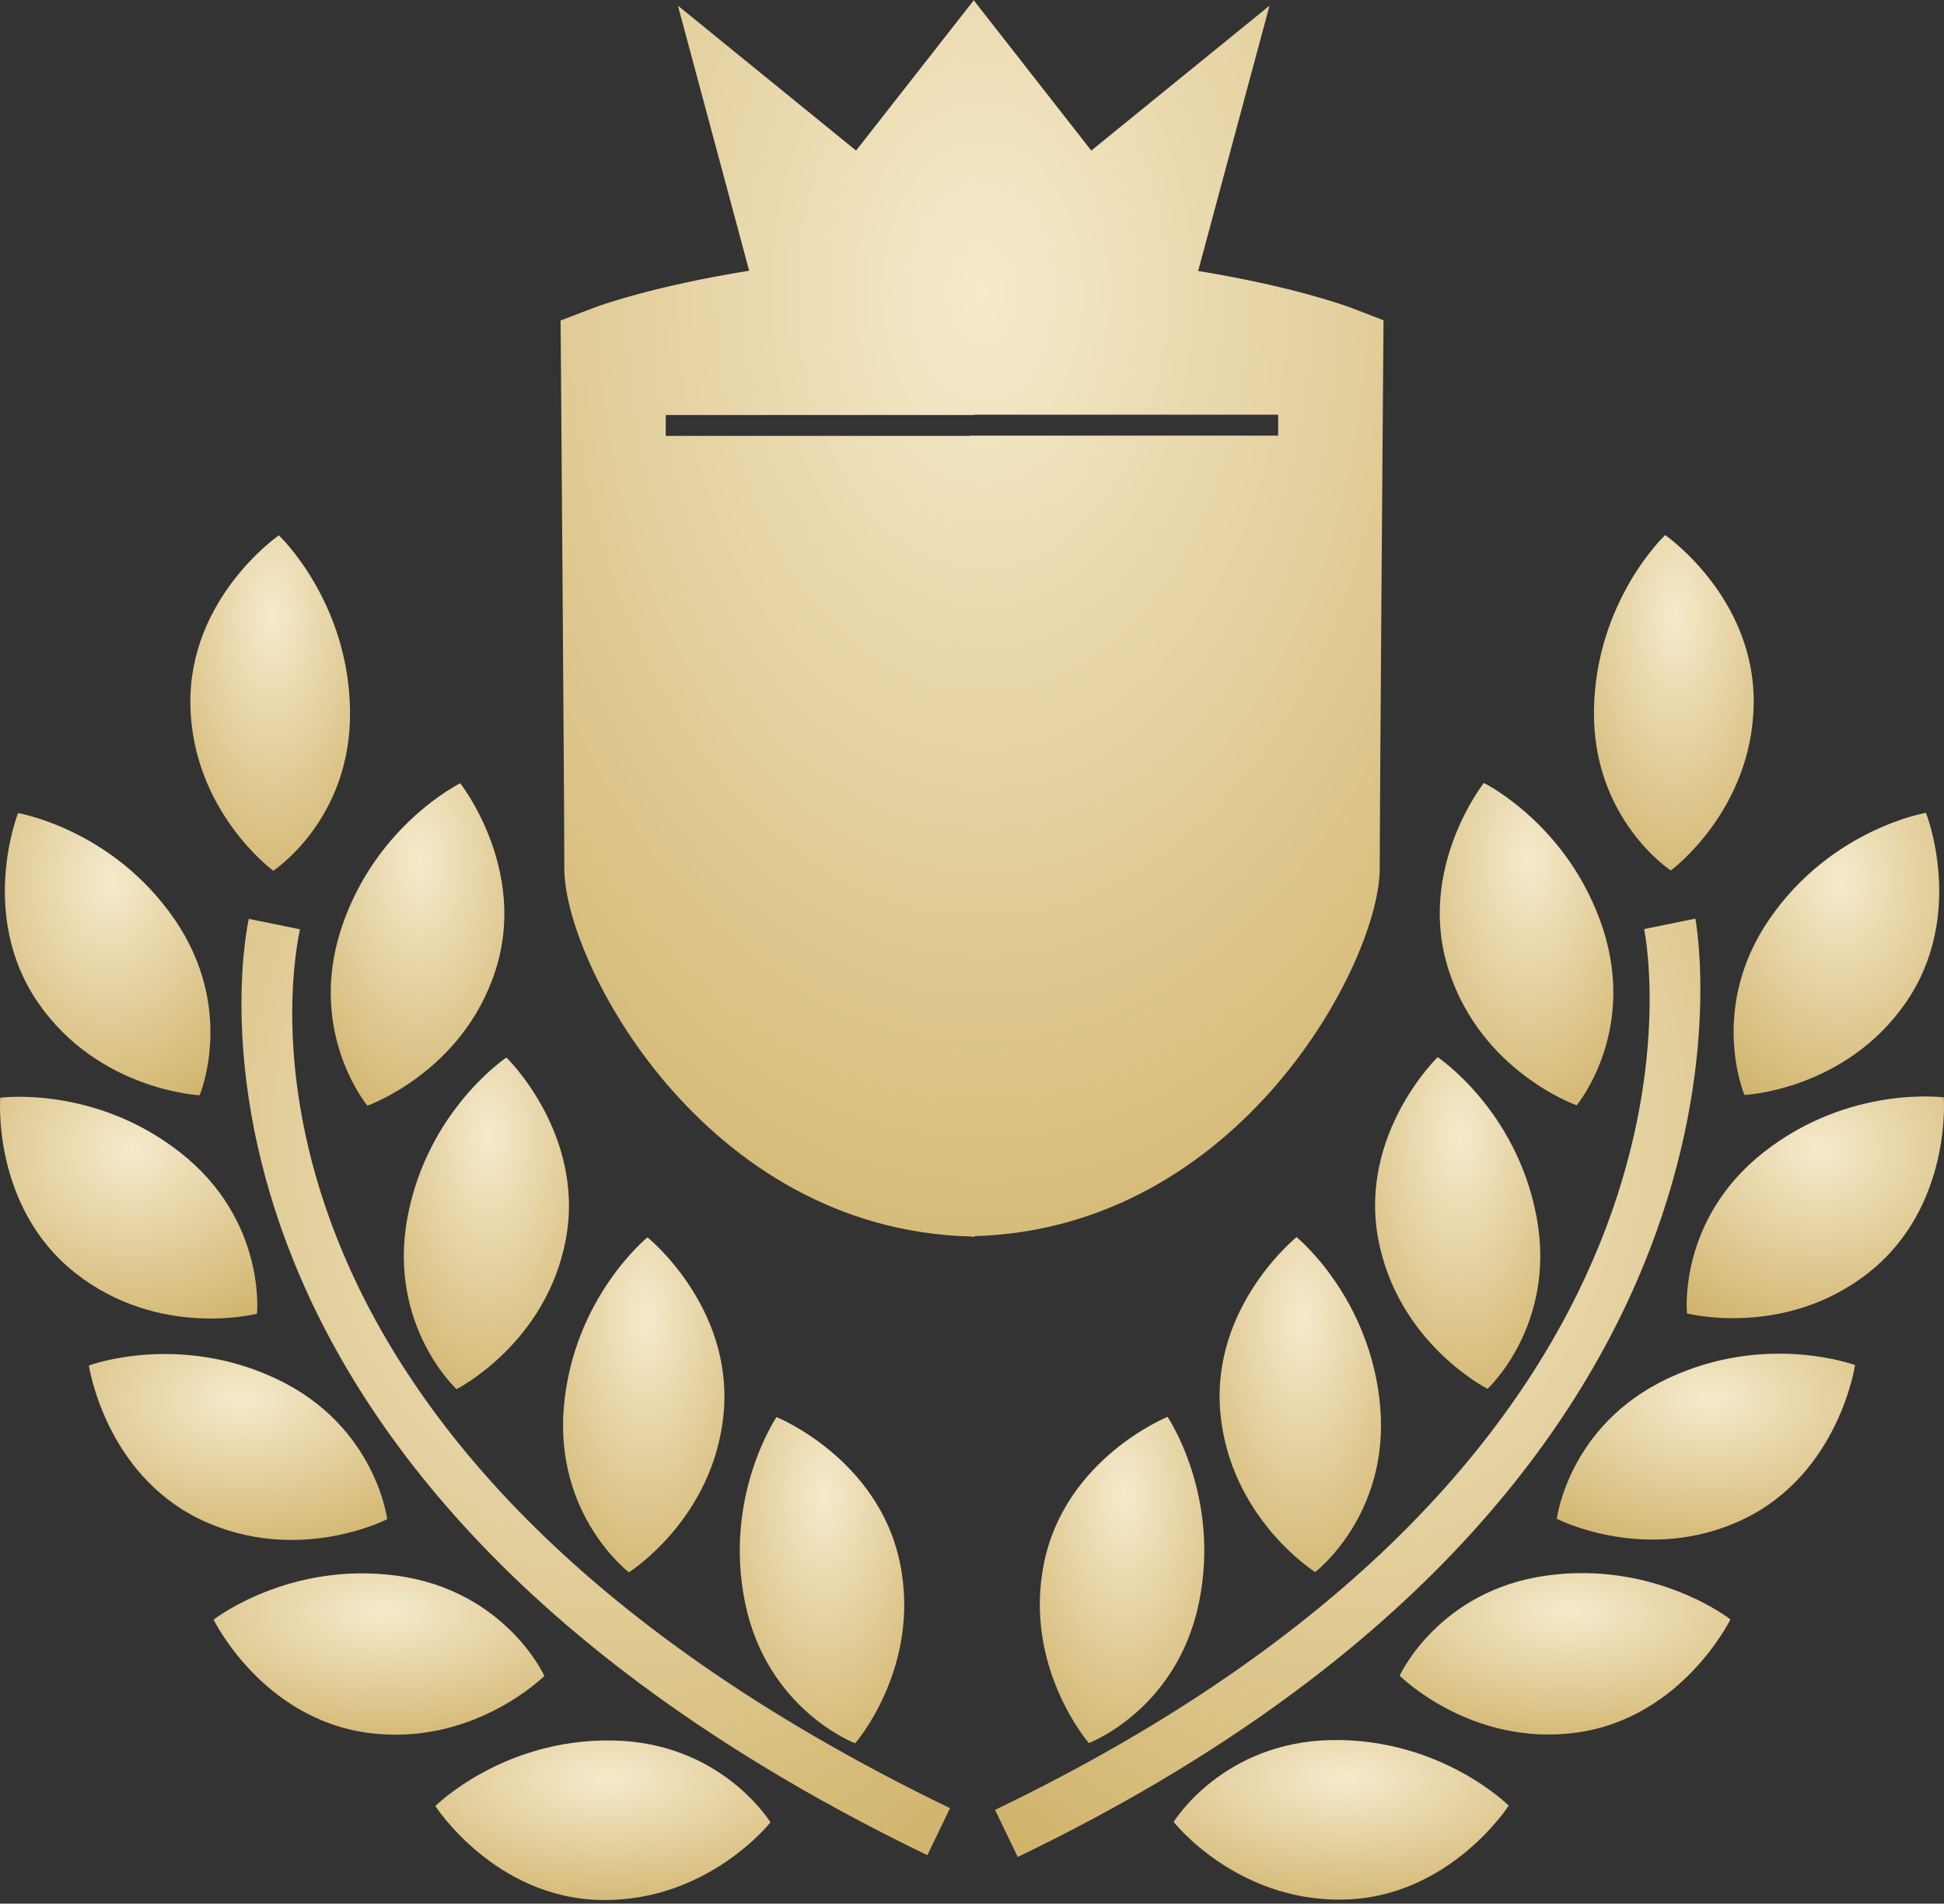 <?xml version="1.0" encoding="UTF-8"?> <svg xmlns="http://www.w3.org/2000/svg" width="340" height="333" viewBox="0 0 340 333" fill="none"><rect x="0" y="0" width="340" height="333" fill="#333333" stroke="none"/> <path d="M34.913 191.59C34.913 191.59 41.347 176.492 30.478 160.74C19.597 144.987 3.157 142.234 3.157 142.234C3.157 142.234 -3.911 160.073 6.685 175.433C17.292 190.782 34.913 191.59 34.913 191.59Z" fill="url(#paint0_radial_149_8684)"></path> <path d="M109.996 275.043C109.996 275.043 124.93 265.637 126.579 247.055C128.196 228.472 113.241 216.445 113.241 216.445C113.241 216.445 100.307 226.943 98.624 246.017C96.953 265.124 109.996 275.043 109.996 275.043Z" fill="url(#paint1_radial_149_8684)"></path> <path d="M149.572 304.956C149.572 304.956 161.173 291.628 157.394 273.363C153.592 255.075 135.808 247.887 135.808 247.887C135.808 247.887 126.446 261.695 130.324 280.431C134.202 299.166 149.572 304.956 149.572 304.956Z" fill="url(#paint2_radial_149_8684)"></path> <path d="M44.943 229.807C44.943 229.807 46.625 213.519 31.604 201.666C16.562 189.802 0.045 192.02 0.045 192.02C0.045 192.02 -1.474 211.149 13.186 222.696C27.857 234.254 44.943 229.807 44.943 229.807Z" fill="url(#paint3_radial_149_8684)"></path> <path d="M67.72 265.747C67.72 265.747 65.732 249.469 48.461 241.254C31.157 233.028 15.547 238.862 15.547 238.862C15.547 238.862 18.332 257.827 35.166 265.856C52.044 273.853 67.72 265.747 67.72 265.747Z" fill="url(#paint4_radial_149_8684)"></path> <path d="M69.454 275.641C50.49 273.052 37.359 283.321 37.359 283.321C37.359 283.321 45.771 300.56 64.254 303.116C82.738 305.629 95.213 293.164 95.213 293.164C95.213 293.164 88.429 278.241 69.454 275.641Z" fill="url(#paint5_radial_149_8684)"></path> <path d="M107.056 304.455C87.917 304.16 76.141 315.926 76.141 315.926C76.141 315.926 86.529 332.072 105.188 332.367C123.857 332.651 134.748 318.777 134.748 318.777C134.748 318.777 126.216 304.75 107.056 304.455Z" fill="url(#paint6_radial_149_8684)"></path> <path d="M52.469 162.563L43.511 160.738C43.315 161.711 21.893 256.666 162.19 324.528L166.156 316.302C32.566 251.717 51.715 166.277 52.469 162.563Z" fill="url(#paint7_radial_149_8684)"></path> <path d="M64.256 193.408C64.256 193.408 80.894 187.585 86.64 169.811C92.397 152.07 80.49 137.016 80.49 137.016C80.49 137.016 65.546 144.369 59.636 162.59C53.748 180.79 64.256 193.408 64.256 193.408Z" fill="url(#paint8_radial_149_8684)"></path> <path d="M71.247 213.046C67.795 231.891 79.844 243.001 79.844 243.001C79.844 243.001 95.596 235.037 98.983 216.695C102.337 198.32 88.572 184.992 88.572 184.992C88.572 184.992 74.731 194.202 71.247 213.046Z" fill="url(#paint9_radial_149_8684)"></path> <path d="M47.793 152.32C47.793 152.32 61.536 143.351 61.219 124.211C60.924 105.072 48.766 93.644 48.766 93.644C48.766 93.644 33.002 104.547 33.297 123.239C33.592 141.898 47.793 152.32 47.793 152.32Z" fill="url(#paint10_radial_149_8684)"></path> <path d="M241.312 151.903C241.312 141.088 241.924 62.346 241.924 62.346L241.978 56.02L236.079 53.759C235.435 53.53 226.171 50.11 209.556 47.401L222.031 0.994L190.865 26.339L170.349 0.109V0L170.306 0.044L170.262 0V0.109L149.725 26.339L118.569 0.994L131.023 47.357C114.036 50.078 104.554 53.573 103.931 53.814L98.043 56.064L98.098 62.4C98.098 62.4 98.698 141.143 98.698 151.958C98.698 168.29 123.103 214.97 169.606 216.292V216.303C169.628 216.303 169.65 216.303 169.672 216.292C169.923 216.303 170.164 216.357 170.415 216.357V216.237C216.908 214.894 241.312 168.235 241.312 151.903ZM169.595 76.209V76.252H116.439V72.593H170.404V72.538H223.549V76.209H169.595Z" fill="url(#paint11_radial_149_8684)"></path> <path d="M305.1 191.54C305.1 191.54 322.71 190.743 333.328 175.372C343.935 160.023 336.845 142.184 336.845 142.184C336.845 142.184 320.405 144.937 309.524 160.69C298.655 176.432 305.1 191.54 305.1 191.54Z" fill="url(#paint12_radial_149_8684)"></path> <path d="M226.764 216.41C226.764 216.41 211.82 228.438 213.425 247.009C215.064 265.591 230.019 274.997 230.019 274.997C230.019 274.997 243.051 265.078 241.391 246.004C239.698 226.908 226.764 216.41 226.764 216.41Z" fill="url(#paint13_radial_149_8684)"></path> <path d="M182.616 273.317C178.837 291.583 190.438 304.91 190.438 304.91C190.438 304.91 205.786 299.142 209.686 280.396C213.564 261.65 204.202 247.852 204.202 247.852C204.202 247.852 186.407 255.019 182.616 273.317Z" fill="url(#paint14_radial_149_8684)"></path> <path d="M339.956 191.965C339.956 191.965 323.439 189.748 308.397 201.611C293.376 213.464 295.048 229.753 295.048 229.753C295.048 229.753 312.133 234.188 326.793 222.641C341.464 211.094 339.956 191.965 339.956 191.965Z" fill="url(#paint15_radial_149_8684)"></path> <path d="M291.551 241.2C274.28 249.415 272.281 265.681 272.281 265.681C272.281 265.681 287.979 273.787 304.824 265.801C321.658 257.794 324.444 238.796 324.444 238.796C324.444 238.796 308.844 232.974 291.551 241.2Z" fill="url(#paint16_radial_149_8684)"></path> <path d="M270.556 275.602C251.592 278.191 244.797 293.124 244.797 293.124C244.797 293.124 257.272 305.612 275.756 303.077C294.239 300.532 302.651 283.271 302.651 283.271C302.651 283.271 289.509 273.002 270.556 275.602Z" fill="url(#paint17_radial_149_8684)"></path> <path d="M205.266 318.706C205.266 318.706 216.157 332.591 234.826 332.296C253.484 332.012 263.873 315.855 263.873 315.855C263.873 315.855 252.097 304.089 232.958 304.384C213.797 304.701 205.266 318.706 205.266 318.706Z" fill="url(#paint18_radial_149_8684)"></path> <path d="M296.512 160.695L287.554 162.52C288.297 166.223 304.038 254.055 174.031 316.598L177.997 324.835C314.722 259.015 296.697 161.657 296.512 160.695Z" fill="url(#paint19_radial_149_8684)"></path> <path d="M275.758 193.352C275.758 193.352 286.267 180.746 280.379 162.546C274.469 144.324 259.525 136.961 259.525 136.961C259.525 136.961 247.618 152.015 253.386 169.756C259.121 187.53 275.758 193.352 275.758 193.352Z" fill="url(#paint20_radial_149_8684)"></path> <path d="M241.029 216.643C244.416 234.986 260.168 242.949 260.168 242.949C260.168 242.949 272.228 231.817 268.766 212.995C265.292 194.139 251.44 184.93 251.44 184.93C251.44 184.93 237.665 198.258 241.029 216.643Z" fill="url(#paint21_radial_149_8684)"></path> <path d="M292.219 152.273C292.219 152.273 306.42 141.84 306.715 123.181C307.01 104.5 291.236 93.598 291.236 93.598C291.236 93.598 279.088 105.025 278.782 124.164C278.477 143.304 292.219 152.273 292.219 152.273Z" fill="url(#paint22_radial_149_8684)"></path> <defs> <radialGradient id="paint0_radial_149_8684" cx="0" cy="0" r="1" gradientUnits="userSpaceOnUse" gradientTransform="translate(19.305 154.059) rotate(90.065) scale(52.955 39.17)"> <stop stop-color="#F5EACC"></stop> <stop offset="1" stop-color="#C9A857"></stop> </radialGradient> <radialGradient id="paint1_radial_149_8684" cx="0" cy="0" r="1" gradientUnits="userSpaceOnUse" gradientTransform="translate(112.965 230.484) rotate(90.043) scale(62.871 30.748)"> <stop stop-color="#F5EACC"></stop> <stop offset="1" stop-color="#C9A857"></stop> </radialGradient> <radialGradient id="paint2_radial_149_8684" cx="0" cy="0" r="1" gradientUnits="userSpaceOnUse" gradientTransform="translate(144.15 261.56) rotate(90.045) scale(61.23 31.34)"> <stop stop-color="#F5EACC"></stop> <stop offset="1" stop-color="#C9A857"></stop> </radialGradient> <radialGradient id="paint3_radial_149_8684" cx="0" cy="0" r="1" gradientUnits="userSpaceOnUse" gradientTransform="translate(23.099 201.149) rotate(90.103) scale(41.621 49.022)"> <stop stop-color="#F5EACC"></stop> <stop offset="1" stop-color="#C9A857"></stop> </radialGradient> <radialGradient id="paint4_radial_149_8684" cx="0" cy="0" r="1" gradientUnits="userSpaceOnUse" gradientTransform="translate(42.329 244.648) rotate(90.143) scale(34.899 56.837)"> <stop stop-color="#F5EACC"></stop> <stop offset="1" stop-color="#C9A857"></stop> </radialGradient> <radialGradient id="paint5_radial_149_8684" cx="0" cy="0" r="1" gradientUnits="userSpaceOnUse" gradientTransform="translate(67.058 281.986) rotate(90.182) scale(30.287 63.026)"> <stop stop-color="#F5EACC"></stop> <stop offset="1" stop-color="#C9A857"></stop> </radialGradient> <radialGradient id="paint6_radial_149_8684" cx="0" cy="0" r="1" gradientUnits="userSpaceOnUse" gradientTransform="translate(106.226 311.139) rotate(90.187) scale(29.958 63.847)"> <stop stop-color="#F5EACC"></stop> <stop offset="1" stop-color="#C9A857"></stop> </radialGradient> <radialGradient id="paint7_radial_149_8684" cx="0" cy="0" r="1" gradientUnits="userSpaceOnUse" gradientTransform="translate(105.846 199.98) rotate(90.067) scale(175.733 135.005)"> <stop stop-color="#F5EACC"></stop> <stop offset="1" stop-color="#C9A857"></stop> </radialGradient> <radialGradient id="paint8_radial_149_8684" cx="0" cy="0" r="1" gradientUnits="userSpaceOnUse" gradientTransform="translate(73.433 150.526) rotate(90.048) scale(60.504 33.083)"> <stop stop-color="#F5EACC"></stop> <stop offset="1" stop-color="#C9A857"></stop> </radialGradient> <radialGradient id="paint9_radial_149_8684" cx="0" cy="0" r="1" gradientUnits="userSpaceOnUse" gradientTransform="translate(85.452 198.89) rotate(90.044) scale(62.239 31.467)"> <stop stop-color="#F5EACC"></stop> <stop offset="1" stop-color="#C9A857"></stop> </radialGradient> <radialGradient id="paint10_radial_149_8684" cx="0" cy="0" r="1" gradientUnits="userSpaceOnUse" gradientTransform="translate(47.631 107.702) rotate(90.042) scale(62.954 30.428)"> <stop stop-color="#F5EACC"></stop> <stop offset="1" stop-color="#C9A857"></stop> </radialGradient> <radialGradient id="paint11_radial_149_8684" cx="0" cy="0" r="1" gradientUnits="userSpaceOnUse" gradientTransform="translate(171.93 51.836) rotate(90.059) scale(232.133 156.803)"> <stop stop-color="#F5EACC"></stop> <stop offset="1" stop-color="#C9A857"></stop> </radialGradient> <radialGradient id="paint12_radial_149_8684" cx="0" cy="0" r="1" gradientUnits="userSpaceOnUse" gradientTransform="translate(321.664 154.008) rotate(90.065) scale(52.955 39.178)"> <stop stop-color="#F5EACC"></stop> <stop offset="1" stop-color="#C9A857"></stop> </radialGradient> <radialGradient id="paint13_radial_149_8684" cx="0" cy="0" r="1" gradientUnits="userSpaceOnUse" gradientTransform="translate(227.797 230.447) rotate(90.043) scale(62.859 30.757)"> <stop stop-color="#F5EACC"></stop> <stop offset="1" stop-color="#C9A857"></stop> </radialGradient> <radialGradient id="paint14_radial_149_8684" cx="0" cy="0" r="1" gradientUnits="userSpaceOnUse" gradientTransform="translate(196.627 261.522) rotate(90.045) scale(61.218 31.34)"> <stop stop-color="#F5EACC"></stop> <stop offset="1" stop-color="#C9A857"></stop> </radialGradient> <radialGradient id="paint15_radial_149_8684" cx="0" cy="0" r="1" gradientUnits="userSpaceOnUse" gradientTransform="translate(318.096 201.094) rotate(90.103) scale(41.618 49.031)"> <stop stop-color="#F5EACC"></stop> <stop offset="1" stop-color="#C9A857"></stop> </radialGradient> <radialGradient id="paint16_radial_149_8684" cx="0" cy="0" r="1" gradientUnits="userSpaceOnUse" gradientTransform="translate(299.058 244.589) rotate(90.143) scale(34.894 56.826)"> <stop stop-color="#F5EACC"></stop> <stop offset="1" stop-color="#C9A857"></stop> </radialGradient> <radialGradient id="paint17_radial_149_8684" cx="0" cy="0" r="1" gradientUnits="userSpaceOnUse" gradientTransform="translate(274.495 281.945) rotate(90.182) scale(30.296 63.026)"> <stop stop-color="#F5EACC"></stop> <stop offset="1" stop-color="#C9A857"></stop> </radialGradient> <radialGradient id="paint18_radial_149_8684" cx="0" cy="0" r="1" gradientUnits="userSpaceOnUse" gradientTransform="translate(235.351 311.069) rotate(90.187) scale(29.958 63.846)"> <stop stop-color="#F5EACC"></stop> <stop offset="1" stop-color="#C9A857"></stop> </radialGradient> <radialGradient id="paint19_radial_149_8684" cx="0" cy="0" r="1" gradientUnits="userSpaceOnUse" gradientTransform="translate(237.356 200.021) rotate(90.067) scale(176.109 134.388)"> <stop stop-color="#F5EACC"></stop> <stop offset="1" stop-color="#C9A857"></stop> </radialGradient> <radialGradient id="paint20_radial_149_8684" cx="0" cy="0" r="1" gradientUnits="userSpaceOnUse" gradientTransform="translate(267.394 150.471) rotate(90.048) scale(60.503 33.077)"> <stop stop-color="#F5EACC"></stop> <stop offset="1" stop-color="#C9A857"></stop> </radialGradient> <radialGradient id="paint21_radial_149_8684" cx="0" cy="0" r="1" gradientUnits="userSpaceOnUse" gradientTransform="translate(255.331 198.83) rotate(90.044) scale(62.25 31.474)"> <stop stop-color="#F5EACC"></stop> <stop offset="1" stop-color="#C9A857"></stop> </radialGradient> <radialGradient id="paint22_radial_149_8684" cx="0" cy="0" r="1" gradientUnits="userSpaceOnUse" gradientTransform="translate(293.121 107.655) rotate(90.042) scale(62.954 30.44)"> <stop stop-color="#F5EACC"></stop> <stop offset="1" stop-color="#C9A857"></stop> </radialGradient> </defs> </svg> 